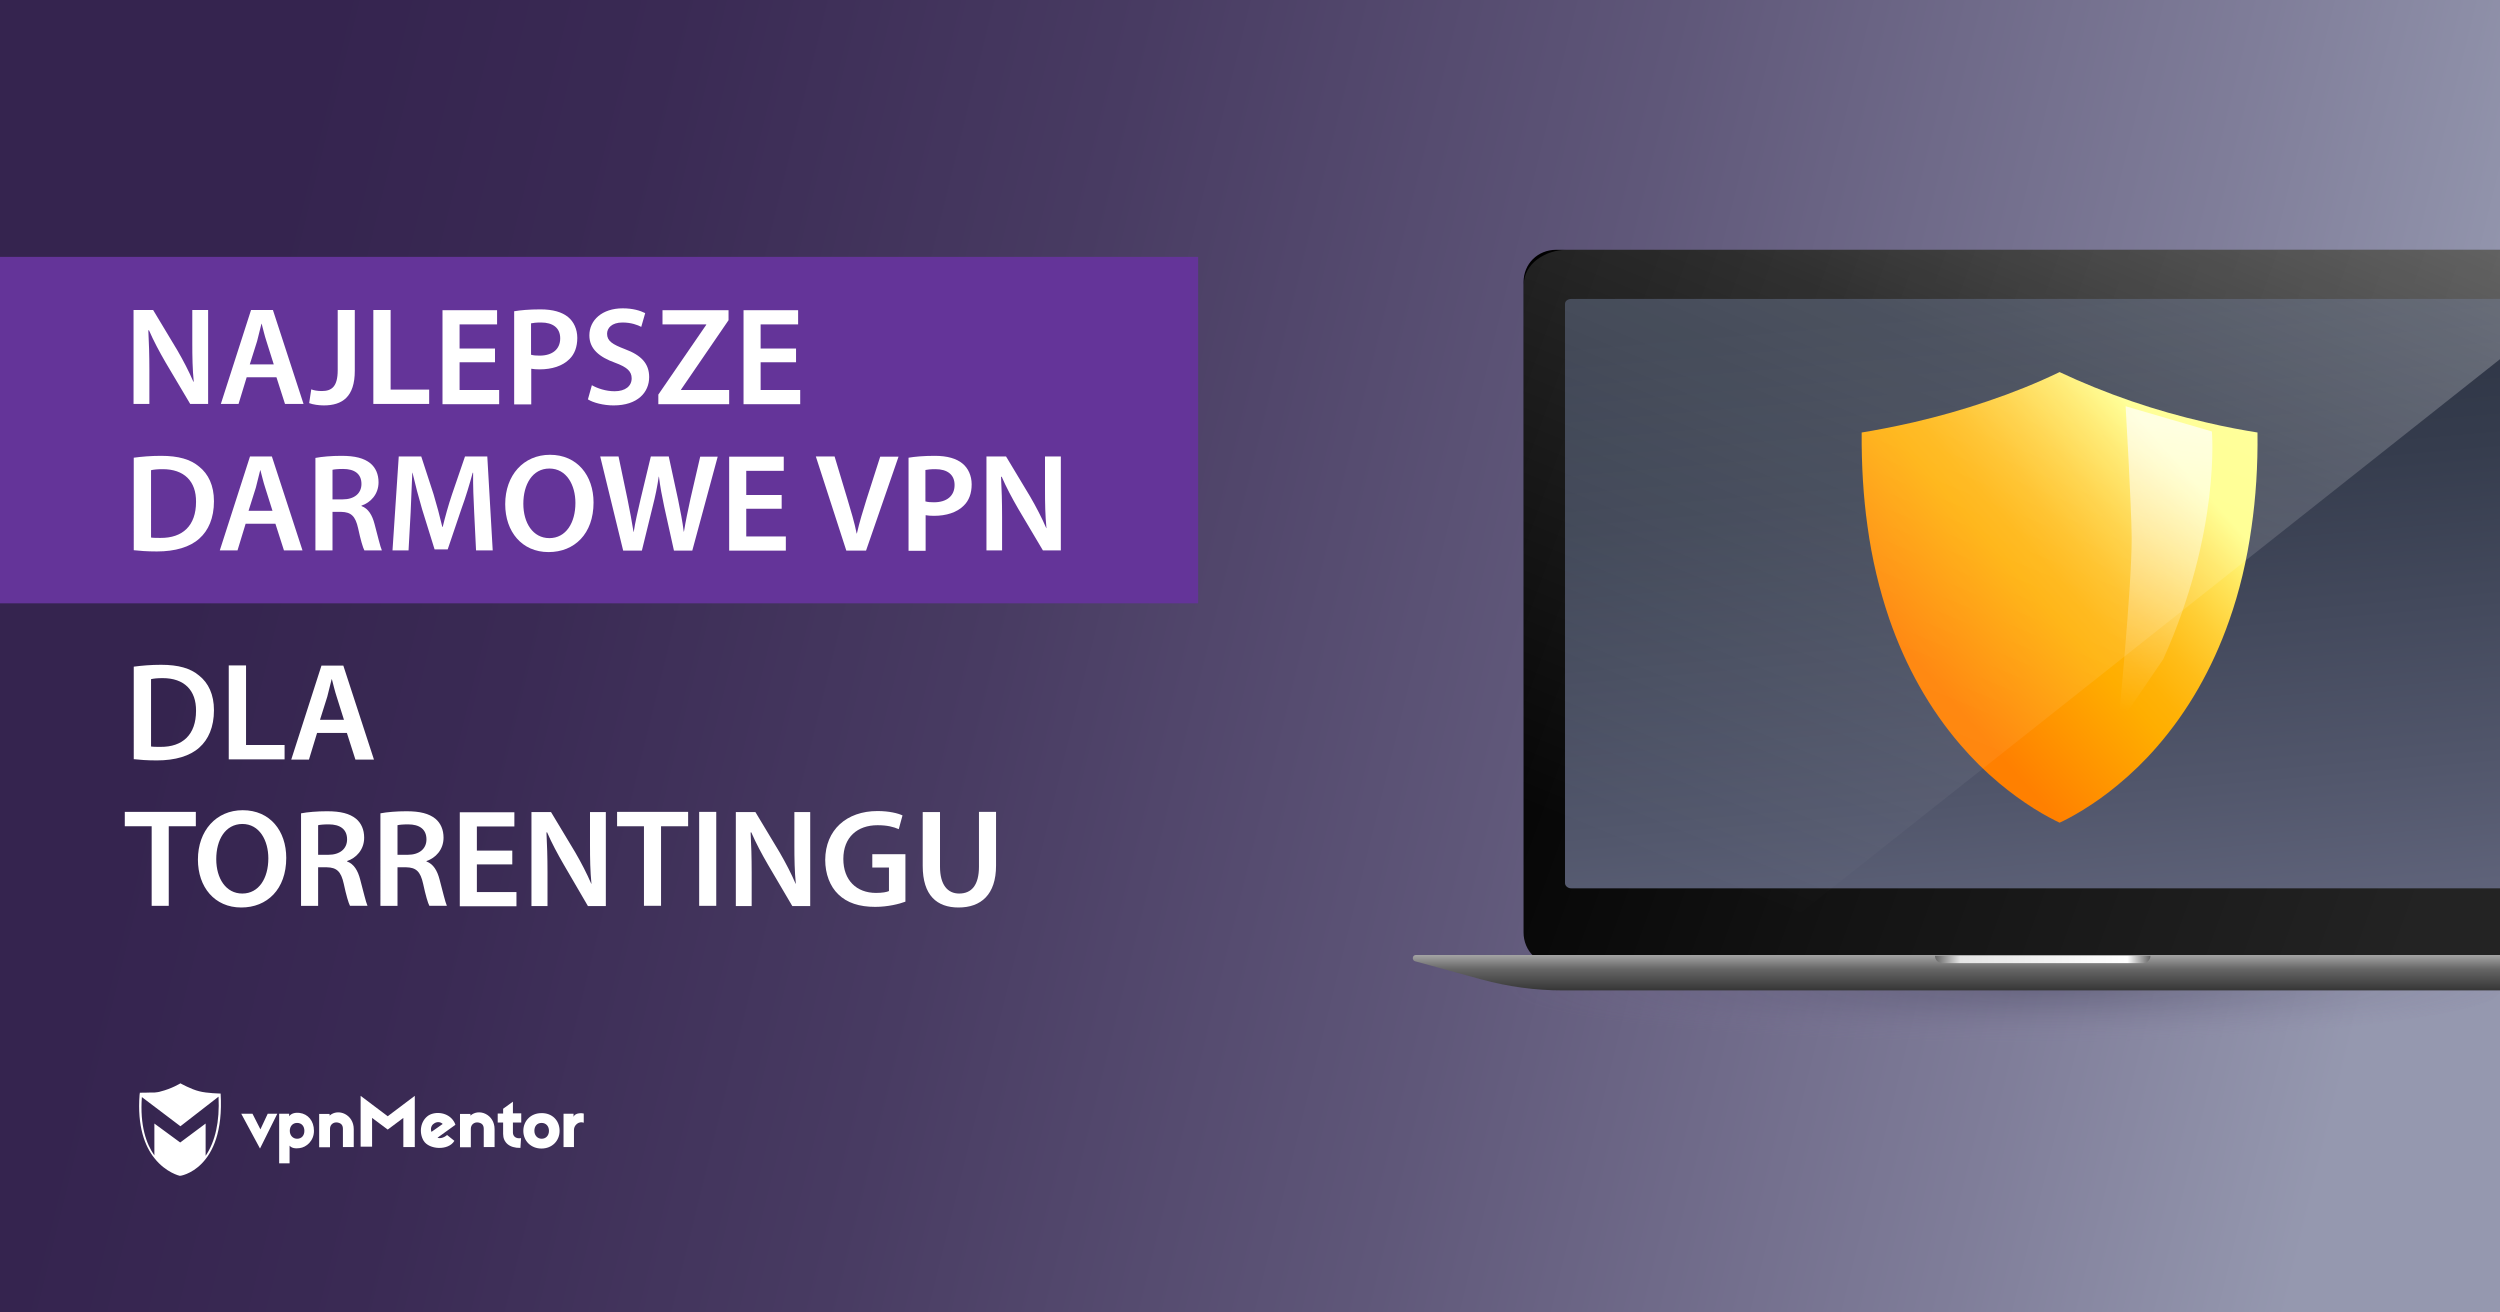 <?xml version="1.0" encoding="utf-8"?>
<!-- Generator: Adobe Illustrator 18.0.0, SVG Export Plug-In . SVG Version: 6.00 Build 0)  -->
<!DOCTYPE svg PUBLIC "-//W3C//DTD SVG 1.1//EN" "http://www.w3.org/Graphics/SVG/1.1/DTD/svg11.dtd">
<svg version="1.1" id="Layer_1" xmlns="http://www.w3.org/2000/svg" xmlns:xlink="http://www.w3.org/1999/xlink" x="0px" y="0px"
	 viewBox="0 0 1200 630" enable-background="new 0 0 1200 630" xml:space="preserve">
<rect x="0" y="0" width="1200" height="630" fill="#333333" stroke="none"/>
<linearGradient id="SVGID_1_" gradientUnits="userSpaceOnUse" x1="108.079" y1="436.198" x2="1143.027" y2="181.211" gradientTransform="matrix(1 0 0 -1 0 630)">
	<stop  offset="0" style="stop-color:#35244F"/>
	<stop  offset="0.154" style="stop-color:#3A2A54"/>
	<stop  offset="0.359" style="stop-color:#483B62"/>
	<stop  offset="0.594" style="stop-color:#5F5779"/>
	<stop  offset="0.848" style="stop-color:#7F7D99"/>
	<stop  offset="1" style="stop-color:#9598AF"/>
</linearGradient>
<rect fill="url(#SVGID_1_)" width="1200" height="630"/>
<g>
	<g>
		<path fill="#FFFFFF" d="M124.8,551.3l-9-16.7h5.4l3.8,7.5l3.5-7.5h4.6L124.8,551.3z"/>
		<path fill="#FFFFFF" d="M150.7,542.8c0,4.8-3.6,7.9-6.9,8.3c-2,0.3-3.9,0-4.8-1.2v8.5h-5v-23.8h4.8v1.2c0.9-1.3,2.8-1.9,5-1.6
			C147.8,534.7,150.7,538,150.7,542.8z M139.1,542.8c0,2.2,1.5,3.8,3.5,3.8c2.2,0,3.5-1.6,3.5-3.8s-1.3-3.8-3.5-3.8
			C140.5,539,139.1,540.6,139.1,542.8z"/>
		<path fill="#FFFFFF" d="M169.8,542v8.6h-5.2v-8.7c0-1.9-0.9-2.8-2.6-3.1s-3.6,0.8-3.6,3v8.9h-5.2v-16h5v0.8
			C162.3,531.8,169.8,534.9,169.8,542z"/>
		<path fill="#FFFFFF" d="M199.1,550.6h-5.5v-14l-7.5,5.6l-7.5-5.6v13.8h-5.5V526l13,9.8l13-9.8V550.6L199.1,550.6z"/>
		<path fill="#FFFFFF" d="M217.8,538.2c0.3,0.4,0.7,1.3,0.8,1.7l-8.6,6.2c1.1,0.5,3,0.1,4.6-1.3l3.5,2.8c-2.8,4.8-12.2,4.3-14.8-0.1
			c-2.3-3.9-1.5-9.5,2.4-12.1C209.1,533.3,215.1,533.9,217.8,538.2z M207.1,543.3l5.4-3.8c-1.2-1.2-3.1-1.1-4.3-0.1
			C207.1,540.1,206.5,541.7,207.1,543.3z"/>
		<path fill="#FFFFFF" d="M250.2,538.8h-4v4.8c0,1.9,1.5,3.1,3.9,2.7l-0.3,4.7c-5.4,0.1-8.3-2.7-8.3-6.7v-5.5h-2.6v-4.3h2.6v-2.3
			l4.7-3.4v5.6h4L250.2,538.8L250.2,538.8z"/>
		<path fill="#FFFFFF" d="M268.6,542.8c0,4.8-3.6,8.5-8.7,8.5c-5,0-8.7-3.6-8.7-8.5c0-4.8,3.6-8.5,8.7-8.5
			C265,534.2,268.6,537.8,268.6,542.8z M256.5,542.8c0,2.2,1.5,3.8,3.5,3.8s3.5-1.5,3.5-3.8S262,539,260,539
			C257.8,539,256.5,540.5,256.5,542.8z"/>
		<path fill="#FFFFFF" d="M280.2,534.5v4.4c-2.4-0.9-4.7,1.2-4.7,3.4v8.3h-5v-16h4.8v1.5C276.1,533.9,279.8,534.3,280.2,534.5z"/>
		<path fill="#FFFFFF" d="M237.4,542v8.6h-5.2v-8.7c0-1.9-0.9-2.8-2.6-3.1s-3.6,0.8-3.6,3v8.9h-5.2v-16h5v0.8
			C229.9,531.8,237.4,534.9,237.4,542z"/>
		<path fill="#FFFFFF" d="M105.9,524.9c0,0-6.6-0.1-10.3-1.1c-3.8-0.9-9-3.8-9-3.8l0,0l0,0c0,0-4.2,2.6-9.5,3.9
			c-0.8,0.3-1.9,0.4-2.8,0.5c0,0,0,0-0.1,0c-0.3,0-0.4,0-0.7,0c-0.1,0-0.1,0-0.3,0c-0.1,0-0.3,0-0.4,0c-2.3,0.1-4.6,0.1-5.4,0.1
			c-0.1,0-0.3,0-0.3,0l0,0l0,0c0,0.3,0,0.7-0.1,0.9l0,0c-1.2,15.3,2.6,24.9,7.1,30.5l0,0c5.5,7,12.2,8.5,12.2,8.5l0,0l0,0
			C86.2,564.6,108.1,561.5,105.9,524.9z M98.7,554.8v-15.5l-12.2,9.1l-12.4-9.1v15.3c-3.9-5.5-7-14.4-6-28l18.5,14l18.3-14.2
			C105.5,538.4,103.3,548,98.7,554.8z"/>
	</g>
</g>
<rect y="123.3" fill="#643499" width="575.1" height="166.3"/>
<g>
	
		<radialGradient id="SVGID_2_" cx="940.583" cy="134.552" r="130.429" gradientTransform="matrix(-2.019 6.415522e-003 1.547461e-003 0.202 2884.946 440.761)" gradientUnits="userSpaceOnUse">
		<stop  offset="0" style="stop-color:#35324C"/>
		<stop  offset="0.17" style="stop-color:#3B3752;stop-opacity:0.83"/>
		<stop  offset="0.397" style="stop-color:#4B4663;stop-opacity:0.603"/>
		<stop  offset="0.656" style="stop-color:#665E7F;stop-opacity:0.344"/>
		<stop  offset="0.938" style="stop-color:#8C7FA5;stop-opacity:6.248236e-002"/>
		<stop  offset="1" style="stop-color:#9587AF;stop-opacity:0"/>
	</radialGradient>
	<ellipse opacity="0.3" fill="url(#SVGID_2_)" enable-background="new    " cx="915" cy="475.4" rx="285" ry="25.9"/>
	
		<linearGradient id="SVGID_3_" gradientUnits="userSpaceOnUse" x1="958.954" y1="483.644" x2="985.017" y2="183.509" gradientTransform="matrix(1 0 0 -1 0 630)">
		<stop  offset="0" style="stop-color:#2B3242"/>
		<stop  offset="0.284" style="stop-color:#353C4D"/>
		<stop  offset="0.784" style="stop-color:#51566B"/>
		<stop  offset="1" style="stop-color:#5F637A"/>
	</linearGradient>
	<rect x="742.3" y="136.8" fill="url(#SVGID_3_)" width="457.7" height="300"/>
	<linearGradient id="SVGID_4_" gradientUnits="userSpaceOnUse" x1="708.364" y1="195.584" x2="1228.499" y2="384.898">
		<stop  offset="0" style="stop-color:#000000"/>
		<stop  offset="0.442" style="stop-color:#131313"/>
		<stop  offset="0.923" style="stop-color:#232323"/>
	</linearGradient>
	<path fill="url(#SVGID_4_)" d="M751.2,145.8v278.1c0,1.4,1.5,2.5,2.9,2.5H1200v36.8H747c-8.9,0-15.7-6.8-15.7-15.7v-312
		c0-8.9,6.8-15.6,15.7-15.6h453v23.6H754.1C752.7,143.5,751.2,144.4,751.2,145.8z"/>
	<linearGradient id="SVGID_5_" gradientUnits="userSpaceOnUse" x1="939.074" y1="458.443" x2="939.074" y2="475.416">
		<stop  offset="0" style="stop-color:#A4A4A4"/>
		<stop  offset="0.396" style="stop-color:#666666"/>
		<stop  offset="1" style="stop-color:#363636"/>
	</linearGradient>
	<path fill="url(#SVGID_5_)" d="M1200,458.4v17H750.2c-13.2,0-26.4-1.8-39.2-5.3l-31.8-8.7c-1.6-0.5-1.3-3,0.4-3H1200L1200,458.4z"
		/>
	<linearGradient id="SVGID_6_" gradientUnits="userSpaceOnUse" x1="928.8" y1="460.55" x2="1032.204" y2="460.55">
		<stop  offset="0" style="stop-color:#666666"/>
		<stop  offset="0.117" style="stop-color:#E4E4E4"/>
		<stop  offset="0.893" style="stop-color:#FFFFFF"/>
		<stop  offset="1" style="stop-color:#666666"/>
	</linearGradient>
	<path fill="url(#SVGID_6_)" d="M1028.7,462.3h-96.4c-2,0-3.5-1.6-3.5-3.5l0,0h103.4l0,0C1032.3,460.7,1030.6,462.3,1028.7,462.3z"
		/>
	<g>
		<g>
			<g>
				
					<linearGradient id="SVGID_7_" gradientUnits="userSpaceOnUse" x1="1040.837" y1="413.794" x2="922.757" y2="309.082" gradientTransform="matrix(1 0 0 -1 0 630)">
					<stop  offset="0" style="stop-color:#FFFF85"/>
					<stop  offset="0.119" style="stop-color:#FFE75E"/>
					<stop  offset="0.264" style="stop-color:#FFCF36"/>
					<stop  offset="0.396" style="stop-color:#FFBD18"/>
					<stop  offset="0.509" style="stop-color:#FFB206"/>
					<stop  offset="0.591" style="stop-color:#FFAE00"/>
					<stop  offset="1" style="stop-color:#FF8000"/>
				</linearGradient>
				<path fill="url(#SVGID_7_)" d="M893.6,207.6c6.2-1,14.8-2.6,24.9-4.9c12.1-2.8,24.1-6.2,35.5-10.1c12.2-4.1,23.8-8.8,34.6-14
					c10.8,5.1,22.4,9.8,34.6,14c11.4,3.9,23.3,7.3,35.5,10.1c10.1,2.4,18.7,3.9,24.9,4.9c0.2,16-0.8,31.3-2.9,45.7
					c-2.2,15.7-5.8,30.8-10.7,44.6c-8.1,23.1-19.8,43.5-34.7,60.6c-5.8,6.7-12.2,12.9-18.9,18.4c-5.3,4.4-10.9,8.4-16.6,11.9
					c-4.7,2.9-8.6,4.9-11.2,6.1c-2.9-1.4-7.2-3.6-12.3-6.8c-5.7-3.6-11.2-7.6-16.6-12.1c-6.7-5.6-13-11.8-18.8-18.6
					c-14.7-17.1-26.2-37.5-34.1-60.5c-4.7-13.8-8.3-28.7-10.4-44.3C894.4,238.5,893.5,223.4,893.6,207.6z"/>
			</g>
			
				<linearGradient id="SVGID_8_" gradientUnits="userSpaceOnUse" x1="-2472.624" y1="610.548" x2="-2473.477" y2="476.358" gradientTransform="matrix(-0.992 -0.129 0.134 -1.024 -1491.624 511.122)">
				<stop  offset="0" style="stop-color:#FFFFFF"/>
				<stop  offset="1" style="stop-color:#FFFFFF;stop-opacity:0"/>
			</linearGradient>
			<path opacity="0.7" fill="url(#SVGID_8_)" enable-background="new    " d="M1016.7,348.2l21.6-31.7
				c27.7-61.2,23.4-109.4,23.4-109.4l-41.4-12.1c0,0,2.8,48.1,2.9,63.1C1023.3,281.8,1016.7,348.2,1016.7,348.2z"/>
		</g>
	</g>
	<linearGradient id="SVGID_9_" gradientUnits="userSpaceOnUse" x1="1011.667" y1="42.005" x2="848.911" y2="435.511">
		<stop  offset="0" style="stop-color:#FFFFFF"/>
		<stop  offset="0.332" style="stop-color:#FFFFFF;stop-opacity:0.515"/>
		<stop  offset="1" style="stop-color:#FFFFFF;stop-opacity:0"/>
	</linearGradient>
	<path opacity="0.3" fill="url(#SVGID_9_)" enable-background="new    " d="M1200,119.9v52.5L863.5,438.8l-132.1,16.6V136.8
		c0-10.4,10.5-16.9,20.8-16.9H1200z"/>
</g>
<g>
	<path fill="#FFFFFF" d="M64.1,193.9v-45.1h9.4l11.6,19.3c2.9,5,5.6,10.2,7.7,15.1H93c-0.6-6-0.7-11.8-0.7-18.7v-15.7h7.6v45.1h-8.6
		L79.5,174c-2.9-5-5.8-10.4-8-15.5l-0.3,0.1c0.3,5.8,0.5,11.8,0.5,19.2v16.1H64.1z"/>
	<path fill="#FFFFFF" d="M118.4,181.1l-3.9,12.8h-8.5l14.5-45.1H131l14.7,45.1h-8.9l-4.1-12.8H118.4z M131.4,174.9l-3.5-11.1
		c-0.9-2.7-1.6-5.8-2.3-8.4h-0.1c-0.7,2.6-1.4,5.8-2.1,8.4l-3.5,11.1H131.4z"/>
	<path fill="#FFFFFF" d="M162.1,148.8h8.2V178c0,12.5-6,16.6-14.9,16.6c-2.3,0-5.2-0.4-7-1.1l1-6.6c1.3,0.5,3.1,0.8,5.1,0.8
		c4.7,0,7.6-2.1,7.6-10V148.8z"/>
	<path fill="#FFFFFF" d="M179.3,148.8h8.2V187h18.5v6.9h-26.8V148.8z"/>
	<path fill="#FFFFFF" d="M237.6,173.9h-17v13.3h19v6.8h-27.2v-45.1h26.2v6.8h-18v11.6h17V173.9z"/>
	<path fill="#FFFFFF" d="M246.8,149.4c3-0.5,7.1-0.9,12.6-0.9c6,0,10.4,1.3,13.3,3.7c2.7,2.2,4.4,5.8,4.4,10c0,4.3-1.3,7.8-3.8,10.2
		c-3.3,3.3-8.4,4.9-14.3,4.9c-1.5,0-2.9-0.1-4-0.3v17.1h-8.2V149.4z M255,170.3c1.1,0.3,2.3,0.4,4,0.4c6.2,0,9.9-3.1,9.9-8.3
		c0-5-3.5-7.6-9.2-7.6c-2.3,0-3.9,0.2-4.8,0.4V170.3z"/>
	<path fill="#FFFFFF" d="M284.1,184.9c2.6,1.5,6.7,2.9,10.9,2.9c5.2,0,8.2-2.5,8.2-6.2c0-3.4-2.3-5.4-8-7.5
		c-7.5-2.7-12.3-6.6-12.3-13.1c0-7.4,6.2-13,16-13c4.9,0,8.4,1.1,10.8,2.3l-1.9,6.6c-1.7-0.9-4.8-2.1-9-2.1c-5.2,0-7.4,2.7-7.4,5.4
		c0,3.5,2.6,5.1,8.6,7.4c7.8,2.9,11.6,6.9,11.6,13.4c0,7.3-5.5,13.6-17.1,13.6c-4.8,0-9.8-1.3-12.3-2.9L284.1,184.9z"/>
	<path fill="#FFFFFF" d="M316,189.4l23-33.5v-0.2h-21v-6.8h31.7v4.8l-22.8,33.3v0.2H350v6.8H316V189.4z"/>
	<path fill="#FFFFFF" d="M382.1,173.9h-17v13.3h19v6.8h-27.2v-45.1h26.2v6.8h-18v11.6h17V173.9z"/>
	<path fill="#FFFFFF" d="M64.2,219.7c3.7-0.5,8.2-0.9,13.1-0.9c8.4,0,14.2,1.7,18.3,5.2c4.4,3.5,7.1,9,7.1,16.6
		c0,8.1-2.7,14.1-7,17.9c-4.5,4.1-11.6,6.2-20.4,6.2c-4.8,0-8.4-0.3-11.1-0.6V219.7z M72.4,258c1.1,0.2,2.9,0.2,4.6,0.2
		c10.7,0.1,17.1-5.9,17.1-17.3c0.1-9.9-5.7-15.7-16-15.7c-2.6,0-4.4,0.2-5.6,0.5V258z"/>
	<path fill="#FFFFFF" d="M117.9,251.4l-3.9,12.8h-8.5l14.5-45.1h10.5l14.7,45.1h-8.9l-4.1-12.8H117.9z M130.8,245.2l-3.5-11.1
		c-0.9-2.7-1.6-5.8-2.3-8.4h-0.1c-0.7,2.6-1.4,5.8-2.1,8.4l-3.5,11.1H130.8z"/>
	<path fill="#FFFFFF" d="M151.4,219.8c3.1-0.6,7.7-1,12.5-1c6.5,0,10.8,1.1,13.9,3.6c2.5,2.1,3.9,5.2,3.9,9.1
		c0,5.8-3.9,9.8-8.2,11.2v0.2c3.3,1.2,5.2,4.4,6.3,8.7c1.5,5.6,2.7,10.8,3.5,12.6h-8.4c-0.7-1.3-1.8-5-3-10.6
		c-1.3-5.9-3.4-7.8-8.1-7.9h-4.2v18.5h-8.2V219.8z M159.6,239.7h4.9c5.6,0,9-2.9,9-7.4c0-4.9-3.4-7.2-8.8-7.2
		c-2.6,0-4.3,0.2-5.1,0.4V239.7z"/>
	<path fill="#FFFFFF" d="M227.6,245.8c-0.3-5.8-0.6-12.9-0.5-18.9h-0.2c-1.5,5.5-3.3,11.6-5.4,17.3l-6.6,19.5h-6.3l-6-19.3
		c-1.7-5.8-3.3-11.9-4.6-17.5h-0.1c-0.2,5.9-0.5,13.1-0.8,19.2l-1,18.1h-7.7l3-45.1h10.8l5.9,18.1c1.6,5.3,3,10.6,4.2,15.7h0.2
		c1.2-4.9,2.7-10.4,4.5-15.7l6.2-18.1h10.7l2.6,45.1h-8L227.6,245.8z"/>
	<path fill="#FFFFFF" d="M284.9,241.2c0,15.1-9.2,23.8-21.6,23.8c-12.8,0-20.8-9.8-20.8-23c0-13.9,8.8-23.7,21.5-23.7
		C277.1,218.3,284.9,228.3,284.9,241.2z M251.2,241.8c0,9.2,4.6,16.5,12.5,16.5c8,0,12.5-7.4,12.5-16.9c0-8.5-4.2-16.5-12.5-16.5
		C255.6,224.9,251.2,232.5,251.2,241.8z"/>
	<path fill="#FFFFFF" d="M299.1,264.2l-11-45.1h8.8l4.3,20.5c1.1,5.5,2.2,11.2,2.9,15.7h0.1c0.7-4.8,2-10.1,3.3-15.8l4.9-20.4h8.6
		l4.5,20.8c1.1,5.4,2.1,10.4,2.7,15.3h0.1c0.8-5,1.9-10.1,3.1-15.7l4.7-20.3h8.4l-12.2,45.1h-8.8l-4.7-21.2
		c-1.1-5.2-1.9-9.4-2.5-14.3h-0.1c-0.7,4.8-1.6,9.2-2.9,14.3l-5.2,21.2H299.1z"/>
	<path fill="#FFFFFF" d="M375.2,244.2h-17v13.3h19v6.8H350v-45.1h26.2v6.8h-18v11.6h17V244.2z"/>
	<path fill="#FFFFFF" d="M406.2,264.2l-14.6-45.1h9l6.2,20.6c1.7,5.7,3.3,10.9,4.4,16.4h0.1c1.2-5.4,2.9-10.8,4.6-16.3l6.6-20.6h8.8
		l-15.6,45.1H406.2z"/>
	<path fill="#FFFFFF" d="M436.1,219.7c3-0.5,7.1-0.9,12.6-0.9c6,0,10.4,1.3,13.3,3.7c2.7,2.2,4.4,5.8,4.4,10c0,4.3-1.3,7.8-3.8,10.2
		c-3.3,3.3-8.4,4.9-14.3,4.9c-1.5,0-2.9-0.1-4-0.3v17.1h-8.2V219.7z M444.3,240.7c1.1,0.3,2.3,0.4,4,0.4c6.2,0,9.9-3.1,9.9-8.3
		c0-5-3.5-7.6-9.2-7.6c-2.3,0-3.9,0.2-4.8,0.4V240.7z"/>
	<path fill="#FFFFFF" d="M473.5,264.2v-45.1h9.4l11.6,19.3c2.9,5,5.6,10.2,7.7,15.1h0.1c-0.6-6-0.7-11.8-0.7-18.7v-15.7h7.6v45.1
		h-8.6l-11.8-19.9c-2.9-5-5.8-10.4-8-15.5l-0.3,0.1c0.3,5.8,0.5,11.8,0.5,19.2v16.1H473.5z"/>
	<path fill="#FFFFFF" d="M64.2,320c3.7-0.5,8.2-0.9,13.1-0.9c8.4,0,14.2,1.7,18.3,5.2c4.4,3.5,7.1,9,7.1,16.6c0,8.1-2.7,14.1-7,17.9
		c-4.5,4.1-11.6,6.2-20.4,6.2c-4.8,0-8.4-0.3-11.1-0.6V320z M72.4,358.3c1.1,0.2,2.9,0.2,4.6,0.2c10.7,0.1,17.1-5.9,17.1-17.3
		c0.1-9.9-5.7-15.7-16-15.7c-2.6,0-4.4,0.2-5.6,0.5V358.3z"/>
	<path fill="#FFFFFF" d="M109.9,319.4h8.2v38.2h18.5v6.9h-26.8V319.4z"/>
	<path fill="#FFFFFF" d="M152.2,351.8l-3.9,12.8h-8.5l14.5-45.1h10.5l14.7,45.1h-8.9l-4.1-12.8H152.2z M165.1,345.5l-3.5-11.1
		c-0.9-2.7-1.6-5.8-2.3-8.4h-0.1c-0.7,2.6-1.4,5.8-2.1,8.4l-3.5,11.1H165.1z"/>
	<path fill="#FFFFFF" d="M72.8,396.6H59.9v-6.9H94v6.9H81v38.2h-8.2V396.6z"/>
	<path fill="#FFFFFF" d="M137.4,411.8c0,15.1-9.2,23.8-21.6,23.8c-12.8,0-20.8-9.8-20.8-23c0-13.9,8.8-23.7,21.5-23.7
		C129.7,388.9,137.4,398.9,137.4,411.8z M103.8,412.4c0,9.2,4.6,16.5,12.5,16.5c8,0,12.5-7.4,12.5-16.9c0-8.5-4.2-16.5-12.5-16.5
		C108.1,395.6,103.8,403.1,103.8,412.4z"/>
	<path fill="#FFFFFF" d="M144.5,390.4c3.1-0.6,7.7-1,12.5-1c6.5,0,10.8,1.1,13.9,3.6c2.5,2.1,3.9,5.2,3.9,9.1
		c0,5.8-3.9,9.8-8.2,11.2v0.2c3.3,1.2,5.2,4.4,6.3,8.7c1.5,5.6,2.7,10.8,3.5,12.6H168c-0.7-1.3-1.8-5-3-10.6
		c-1.3-5.9-3.4-7.8-8.1-7.9h-4.2v18.5h-8.2V390.4z M152.7,410.3h4.9c5.6,0,9-2.9,9-7.4c0-4.9-3.4-7.2-8.8-7.2
		c-2.6,0-4.3,0.2-5.1,0.4V410.3z"/>
	<path fill="#FFFFFF" d="M182.6,390.4c3.1-0.6,7.7-1,12.5-1c6.5,0,10.8,1.1,13.9,3.6c2.5,2.1,3.9,5.2,3.9,9.1
		c0,5.8-3.9,9.8-8.2,11.2v0.2c3.3,1.2,5.2,4.4,6.3,8.7c1.5,5.6,2.7,10.8,3.5,12.6h-8.4c-0.7-1.3-1.8-5-3-10.6
		c-1.3-5.9-3.4-7.8-8.1-7.9h-4.2v18.5h-8.2V390.4z M190.8,410.3h4.9c5.6,0,9-2.9,9-7.4c0-4.9-3.4-7.2-8.8-7.2
		c-2.6,0-4.3,0.2-5.1,0.4V410.3z"/>
	<path fill="#FFFFFF" d="M245.9,414.9h-17v13.3h19v6.8h-27.2v-45.1h26.2v6.8h-18v11.6h17V414.9z"/>
	<path fill="#FFFFFF" d="M255.1,434.9v-45.1h9.4l11.6,19.3c2.9,5,5.6,10.2,7.7,15.1h0.1c-0.6-6-0.7-11.8-0.7-18.7v-15.7h7.6v45.1
		h-8.6L270.6,415c-2.9-5-5.8-10.4-8-15.5l-0.3,0.1c0.3,5.8,0.5,11.8,0.5,19.2v16.1H255.1z"/>
	<path fill="#FFFFFF" d="M309.1,396.6h-12.9v-6.9h34.1v6.9h-13v38.2h-8.2V396.6z"/>
	<path fill="#FFFFFF" d="M343.8,389.7v45.1h-8.2v-45.1H343.8z"/>
	<path fill="#FFFFFF" d="M353.2,434.9v-45.1h9.4l11.6,19.3c2.9,5,5.6,10.2,7.7,15.1h0.1c-0.6-6-0.7-11.8-0.7-18.7v-15.7h7.6v45.1
		h-8.6L368.6,415c-2.9-5-5.8-10.4-8-15.5l-0.3,0.1c0.3,5.8,0.5,11.8,0.5,19.2v16.1H353.2z"/>
	<path fill="#FFFFFF" d="M434.6,432.8c-2.9,1.1-8.5,2.5-14.5,2.5c-7.6,0-13.5-1.9-17.7-6c-4-3.8-6.3-9.8-6.3-16.6
		c0.1-14.3,10.2-23.4,25.1-23.4c5.6,0,9.9,1.1,12,2.1l-1.8,6.6c-2.5-1.1-5.5-1.9-10.2-1.9c-9.6,0-16.4,5.7-16.4,16.2
		c0,10.2,6.3,16.3,15.7,16.3c3,0,5.2-0.4,6.2-0.9v-11.3h-8V410h15.9V432.8z"/>
	<path fill="#FFFFFF" d="M451.2,389.7v26.3c0,8.8,3.7,12.9,9.2,12.9c6,0,9.5-4.1,9.5-12.9v-26.3h8.2v25.8c0,13.9-7.2,20.1-18,20.1
		c-10.4,0-17.2-5.8-17.2-20v-25.8H451.2z"/>
</g>
</svg>

